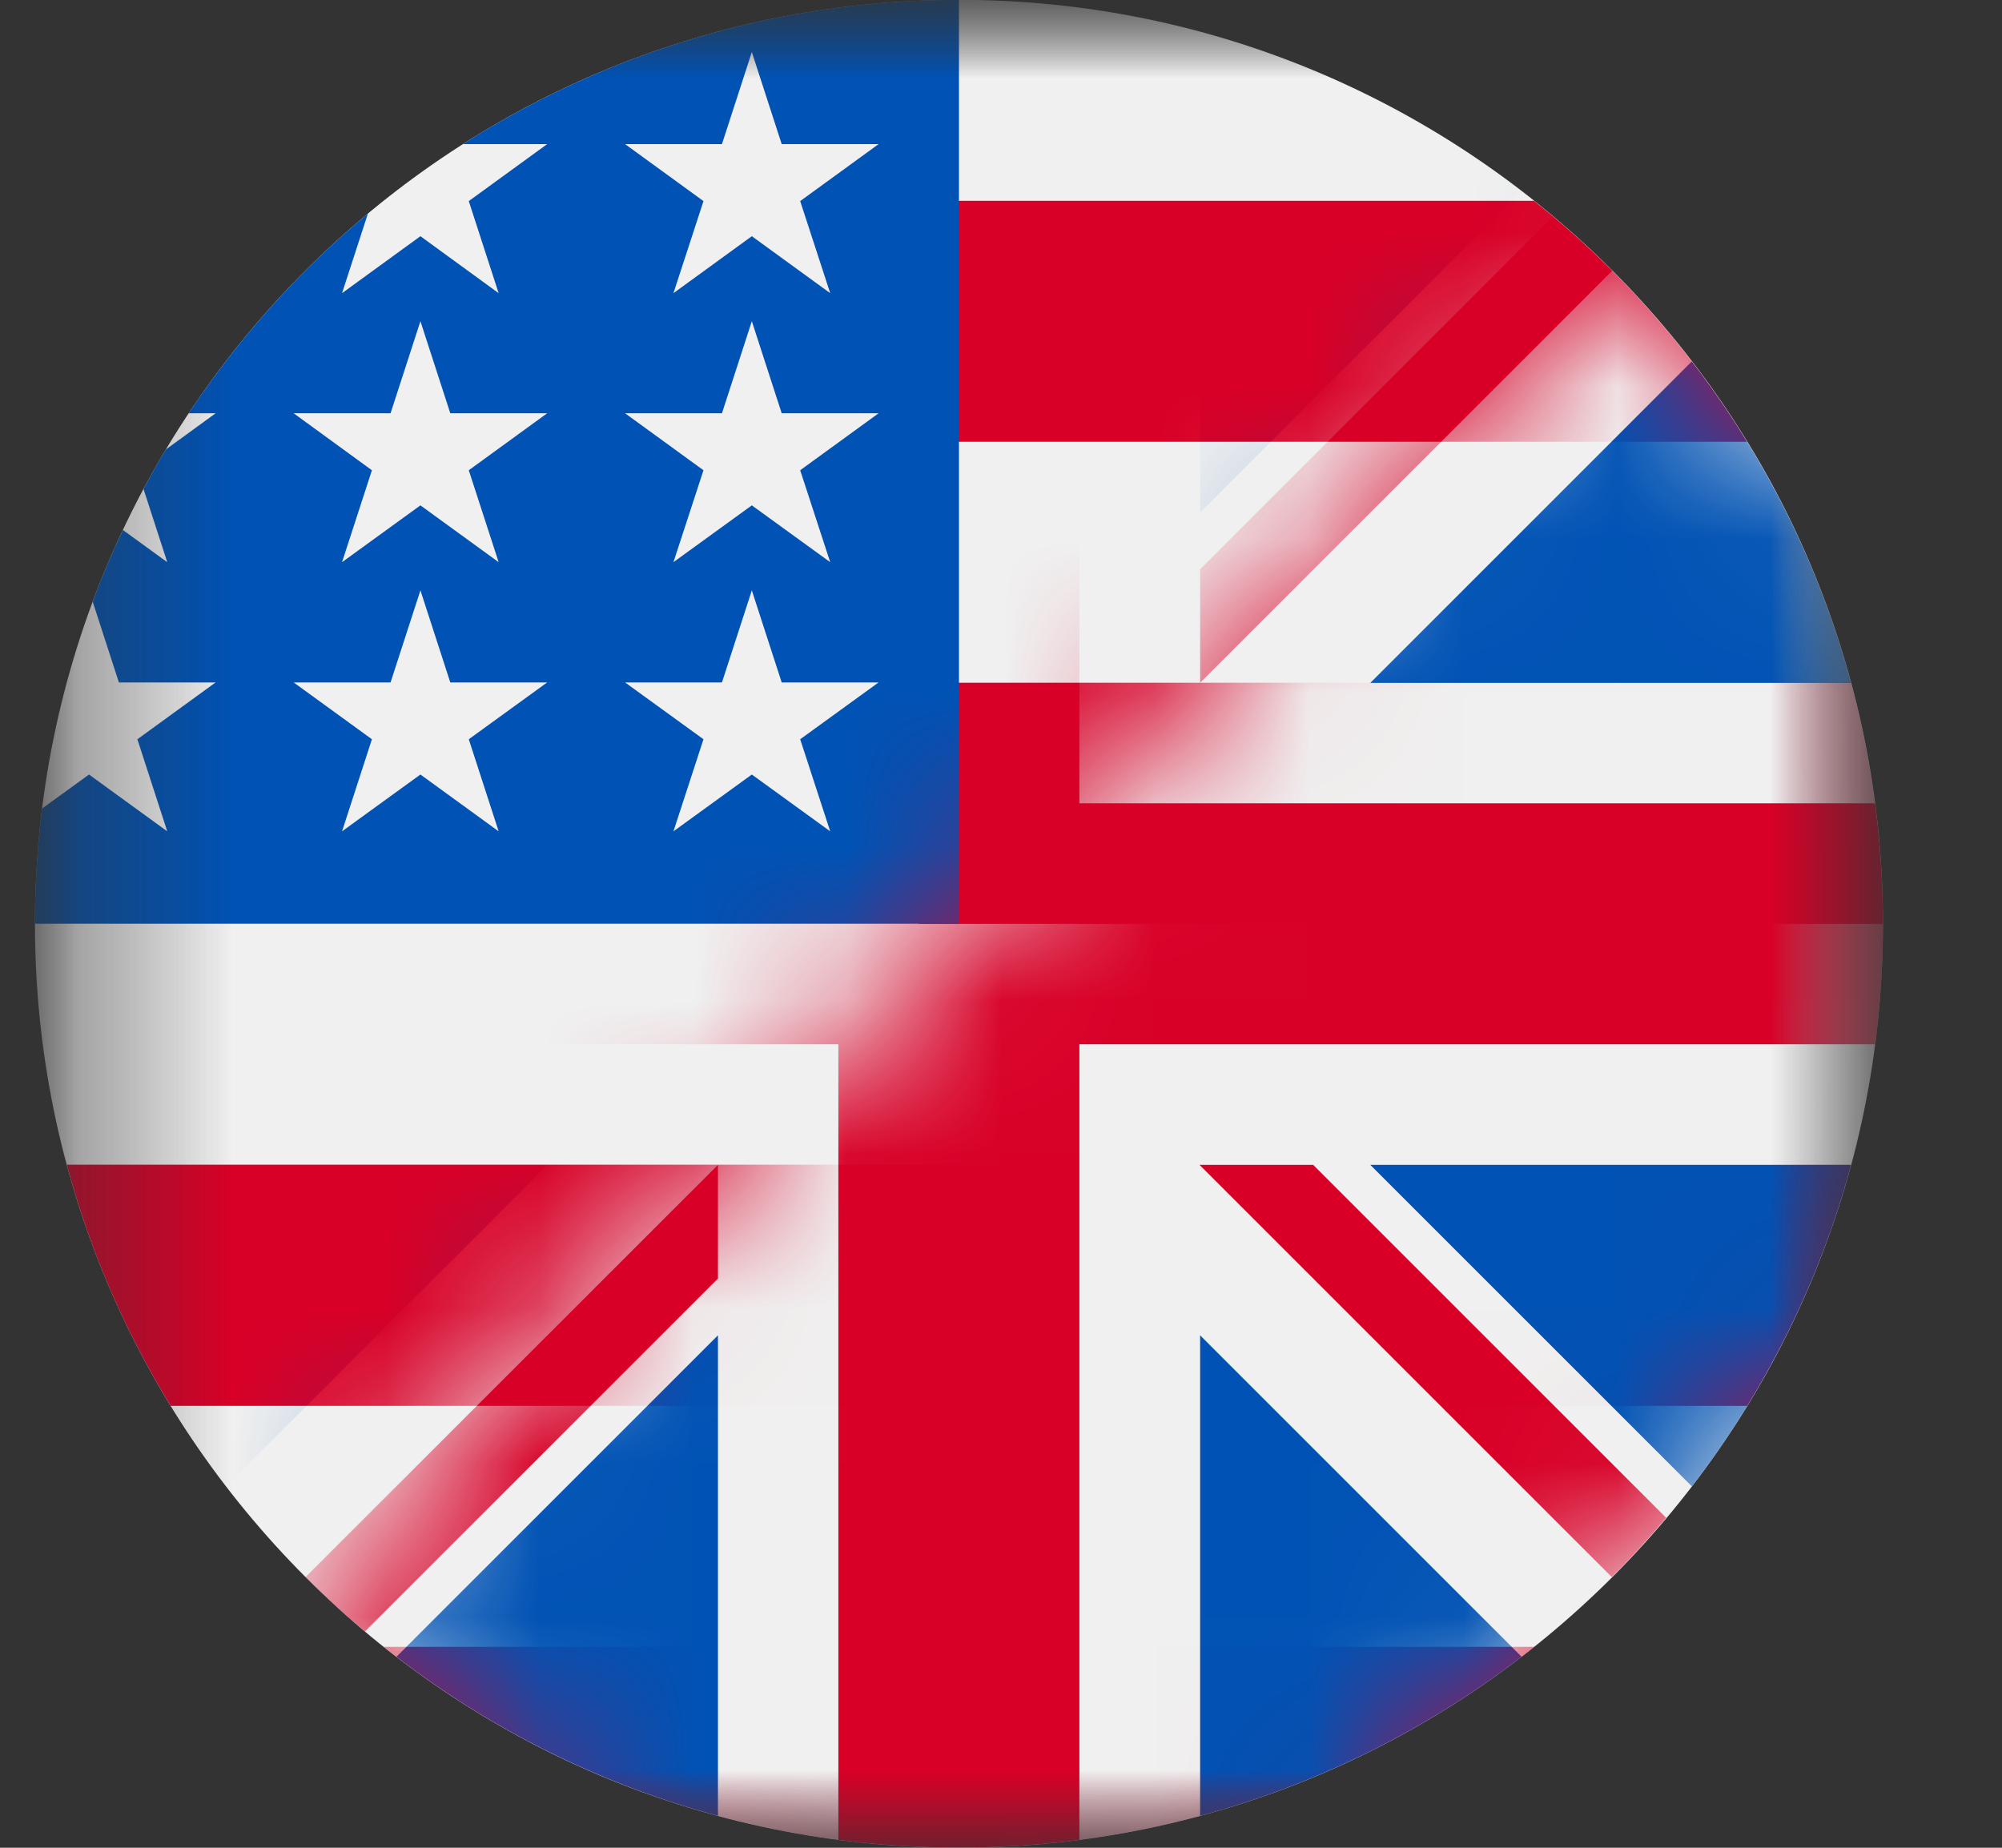 <svg width="13" height="12" viewBox="0 0 13 12" fill="none" xmlns="http://www.w3.org/2000/svg">
<rect x="0" y="0" width="13" height="12" fill="#333333" stroke="none"/>
<g clip-path="url(#clip0_17418_8080)">
<g clip-path="url(#clip1_17418_8080)">
<mask id="mask0_17418_8080" style="mask-type:alpha" maskUnits="userSpaceOnUse" x="0" y="0" width="13" height="12">
<path d="M12.227 0H0.227V12H12.227V0Z" fill="#D9D9D9"/>
</mask>
<g mask="url(#mask0_17418_8080)">
<mask id="mask1_17418_8080" style="mask-type:luminance" maskUnits="userSpaceOnUse" x="0" y="-1" width="13" height="13">
<path d="M12.227 -0H0.227V11.999H12.227V-0Z" fill="white"/>
</mask>
<g mask="url(#mask1_17418_8080)">
<path d="M6.227 11.999C9.54 11.999 12.227 9.313 12.227 5.999C12.227 2.686 9.54 -0.001 6.227 -0.001C2.913 -0.001 0.227 2.686 0.227 5.999C0.227 9.313 2.913 11.999 6.227 11.999Z" fill="#F0F0F0"/>
<path d="M5.965 6H12.226C12.226 5.458 12.153 4.933 12.019 4.434H5.965V6Z" fill="#D80027"/>
<path d="M5.965 2.869H11.345C10.978 2.27 10.508 1.74 9.961 1.304H5.965V2.869Z" fill="#D80027"/>
<path d="M6.227 11.999C7.639 11.999 8.937 11.511 9.962 10.695H2.492C3.517 11.511 4.815 11.999 6.227 11.999Z" fill="#D80027"/>
<path d="M1.108 9.13H11.346C11.641 8.649 11.87 8.123 12.02 7.564H0.434C0.584 8.123 0.813 8.649 1.108 9.13Z" fill="#D80027"/>
<path d="M3.006 0.936H3.553L3.044 1.306L3.238 1.904L2.73 1.534L2.221 1.904L2.389 1.387C1.941 1.76 1.549 2.197 1.225 2.684H1.4L1.077 2.919C1.026 3.003 0.978 3.089 0.932 3.176L1.086 3.651L0.798 3.442C0.726 3.594 0.66 3.749 0.602 3.908L0.772 4.432H1.4L0.892 4.801L1.086 5.399L0.578 5.03L0.273 5.251C0.242 5.496 0.227 5.746 0.227 5.999H6.227C6.227 2.686 6.227 2.295 6.227 -0.001C5.041 -0.001 3.936 0.343 3.006 0.936ZM3.238 5.399L2.73 5.03L2.221 5.399L2.415 4.801L1.907 4.432H2.536L2.73 3.834L2.924 4.432H3.553L3.044 4.801L3.238 5.399ZM3.044 3.054L3.238 3.651L2.73 3.282L2.221 3.651L2.415 3.054L1.907 2.684H2.536L2.73 2.086L2.924 2.684H3.553L3.044 3.054ZM5.391 5.399L4.882 5.03L4.373 5.399L4.568 4.801L4.059 4.432H4.688L4.882 3.834L5.076 4.432H5.705L5.196 4.801L5.391 5.399ZM5.196 3.054L5.391 3.651L4.882 3.282L4.373 3.651L4.568 3.054L4.059 2.684H4.688L4.882 2.086L5.076 2.684H5.705L5.196 3.054ZM5.196 1.306L5.391 1.904L4.882 1.534L4.373 1.904L4.568 1.306L4.059 0.936H4.688L4.882 0.338L5.076 0.936H5.705L5.196 1.306Z" fill="#0052B4"/>
</g>
<mask id="mask2_17418_8080" style="mask-type:alpha" maskUnits="userSpaceOnUse" x="1" y="1" width="14" height="14">
<path d="M14.711 5.999L10.469 1.757L1.983 10.242L6.226 14.485L14.711 5.999Z" fill="#D9D9D9"/>
</mask>
<g mask="url(#mask2_17418_8080)">
<mask id="mask3_17418_8080" style="mask-type:luminance" maskUnits="userSpaceOnUse" x="0" y="0" width="13" height="12">
<path d="M12.227 0H0.227V12H12.227V0Z" fill="white"/>
</mask>
<g mask="url(#mask3_17418_8080)">
<path d="M6.227 12C9.54 12 12.227 9.314 12.227 6C12.227 2.686 9.54 0 6.227 0C2.913 0 0.227 2.686 0.227 6C0.227 9.314 2.913 12 6.227 12Z" fill="#F0F0F0"/>
<path d="M1.467 2.347C0.996 2.96 0.641 3.667 0.434 4.435H3.555L1.467 2.347Z" fill="#0052B4"/>
<path d="M12.02 4.435C11.813 3.667 11.457 2.96 10.986 2.347L8.898 4.435H12.02Z" fill="#0052B4"/>
<path d="M0.434 7.565C0.641 8.333 0.996 9.04 1.467 9.653L3.555 7.565H0.434Z" fill="#0052B4"/>
<path d="M9.881 1.24C9.267 0.769 8.561 0.413 7.793 0.207V3.328L9.881 1.24Z" fill="#0052B4"/>
<path d="M2.574 10.76C3.187 11.231 3.894 11.586 4.662 11.793V8.672L2.574 10.76Z" fill="#0052B4"/>
<path d="M4.662 0.207C3.894 0.413 3.187 0.769 2.574 1.24L4.662 3.328V0.207Z" fill="#0052B4"/>
<path d="M7.793 11.793C8.561 11.586 9.267 11.231 9.881 10.76L7.793 8.672V11.793Z" fill="#0052B4"/>
<path d="M8.898 7.565L10.986 9.653C11.457 9.04 11.813 8.333 12.02 7.565H8.898Z" fill="#0052B4"/>
<path d="M12.176 5.217H7.009L7.009 0.05C6.753 0.017 6.492 -0 6.227 -0C5.961 -0 5.7 0.017 5.444 0.05V5.217L0.277 5.217C0.244 5.473 0.227 5.734 0.227 6C0.227 6.265 0.244 6.526 0.277 6.782H5.444L5.444 11.949C5.7 11.982 5.961 11.999 6.227 11.999C6.492 11.999 6.753 11.982 7.009 11.949V6.782L12.176 6.782C12.209 6.526 12.227 6.265 12.227 6C12.227 5.734 12.209 5.473 12.176 5.217Z" fill="#D80027"/>
<path d="M7.789 7.565L10.466 10.242C10.59 10.119 10.707 9.991 10.819 9.857L8.527 7.565L7.789 7.565Z" fill="#D80027"/>
<path d="M4.662 7.565L1.984 10.242C2.107 10.365 2.236 10.483 2.37 10.595L4.662 8.303V7.565Z" fill="#D80027"/>
<path d="M4.663 4.434L1.986 1.757C1.862 1.88 1.745 2.009 1.633 2.142L3.925 4.434L4.663 4.434Z" fill="#D80027"/>
<path d="M7.793 4.434L10.47 1.757C10.347 1.634 10.219 1.516 10.085 1.404L7.793 3.697V4.434Z" fill="#D80027"/>
</g>
</g>
</g>
</g>
</g>
<defs>
<clipPath id="clip0_17418_8080">
<rect width="12.75" height="12" fill="white"/>
</clipPath>
<clipPath id="clip1_17418_8080">
<rect width="12.75" height="12" fill="white"/>
</clipPath>
</defs>
</svg>
